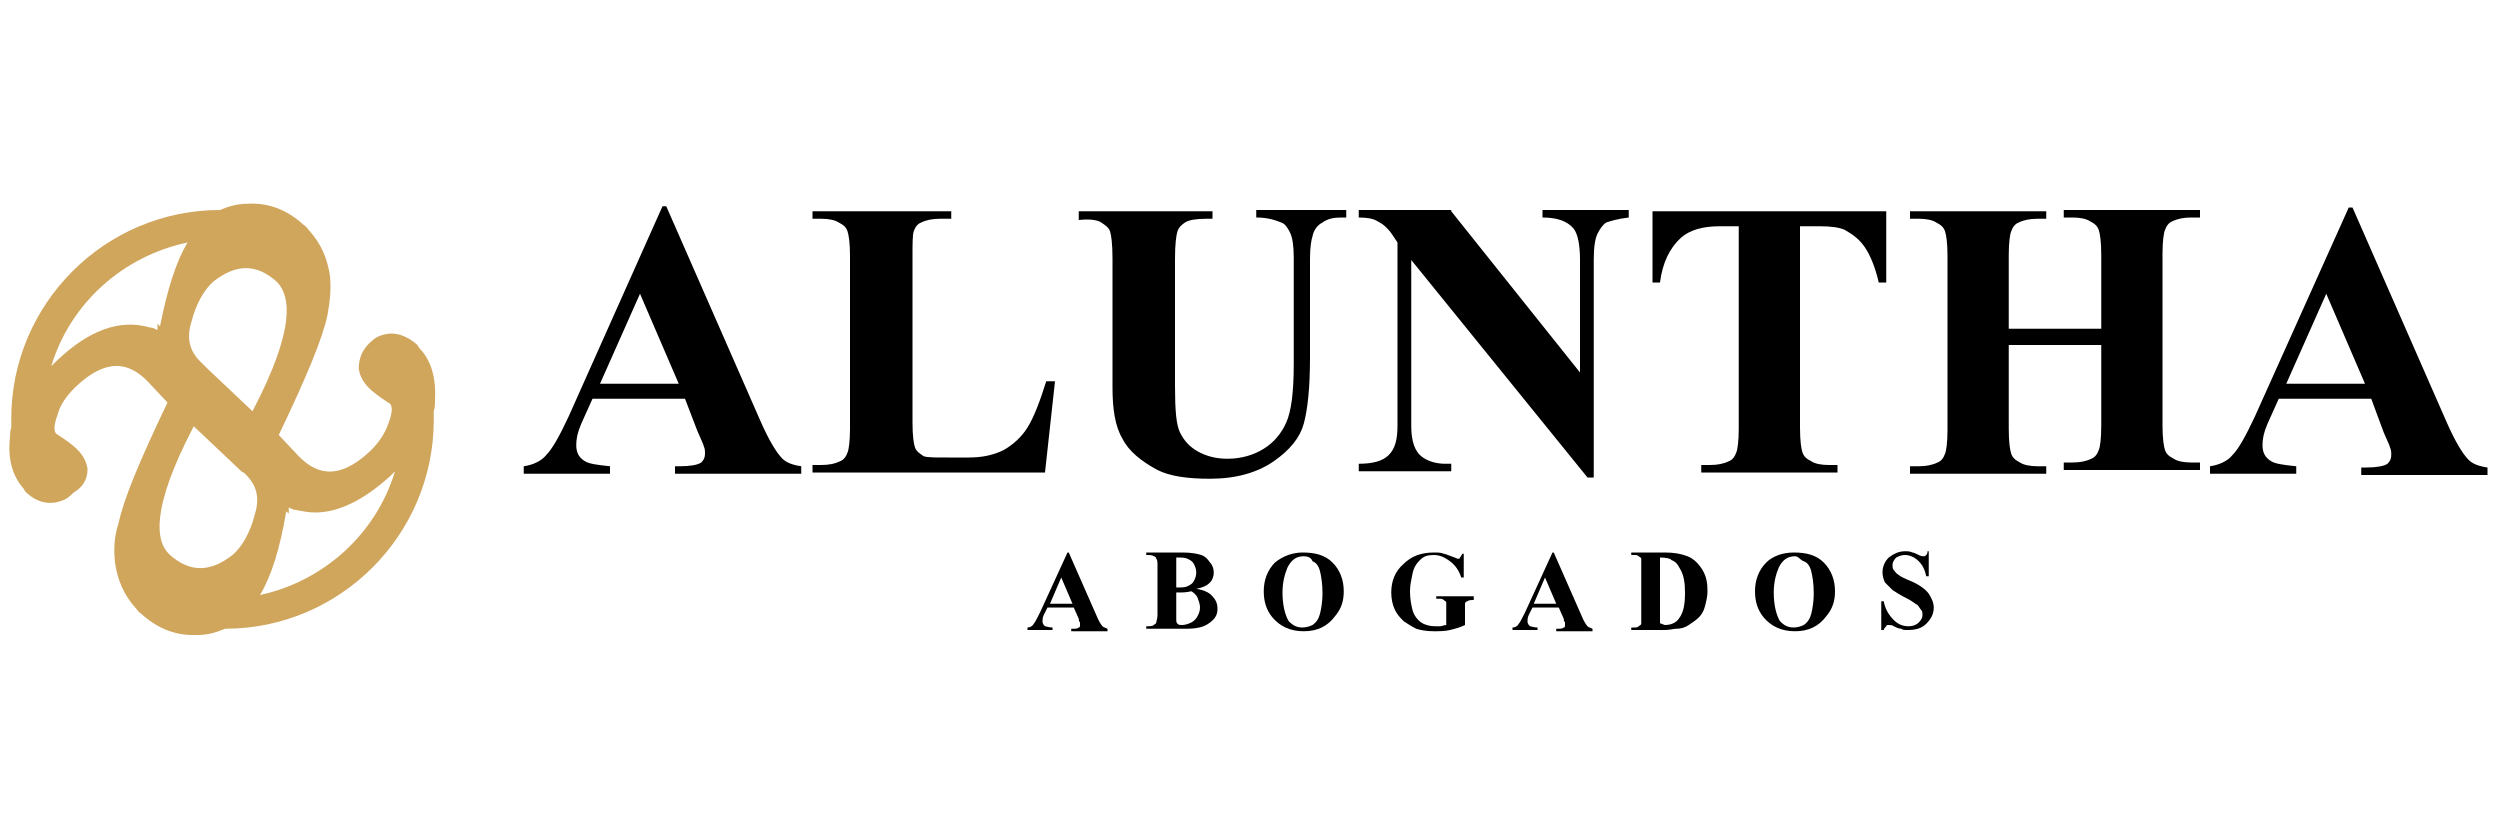 <?xml version="1.0" encoding="utf-8"?>
<!-- Generator: Adobe Illustrator 28.1.0, SVG Export Plug-In . SVG Version: 6.00 Build 0)  -->
<svg version="1.1" id="Layer_1" xmlns="http://www.w3.org/2000/svg" xmlns:xlink="http://www.w3.org/1999/xlink" x="0px" y="0px"
	 viewBox="0 0 200 67" style="enable-background:new 0 0 200 67;" xml:space="preserve">
<style type="text/css">
	.st0{fill:#D0A55C;}
</style>
<g>
	<g>
		<g>
			<path d="M54.8,31.9h-7.4l-0.9,2c-0.3,0.7-0.4,1.2-0.4,1.7c0,0.6,0.2,1,0.7,1.3c0.3,0.2,1,0.3,2,0.4v0.6h-6.9v-0.6
				c0.7-0.1,1.4-0.4,1.8-0.9c0.5-0.5,1.1-1.6,1.8-3.1L53,16.5h0.3l7.5,17.1c0.7,1.6,1.3,2.6,1.8,3.1c0.3,0.3,0.8,0.5,1.5,0.6v0.6H54
				v-0.6h0.4c0.8,0,1.4-0.1,1.7-0.3c0.2-0.2,0.3-0.4,0.3-0.7c0-0.2,0-0.4-0.1-0.6c0-0.1-0.2-0.5-0.5-1.2L54.8,31.9z M54.3,30.7
				l-3.1-7.2L48,30.7H54.3z"/>
			<path d="M84.4,30.5l-0.8,7.3H65v-0.6h0.7c0.6,0,1.1-0.1,1.5-0.3c0.3-0.1,0.5-0.4,0.6-0.7c0.1-0.2,0.2-0.9,0.2-1.9V20.5
				c0-1.1-0.1-1.7-0.2-2c-0.1-0.3-0.3-0.5-0.7-0.7c-0.3-0.2-0.8-0.3-1.4-0.3H65v-0.6h11.1v0.6h-0.9c-0.6,0-1.1,0.1-1.5,0.3
				c-0.3,0.1-0.5,0.4-0.6,0.7C73,18.8,73,19.5,73,20.5v13.3c0,1.1,0.1,1.7,0.2,2c0.1,0.3,0.4,0.5,0.7,0.7c0.3,0.1,0.9,0.1,1.9,0.1
				h1.7c1.1,0,2-0.2,2.8-0.6c0.7-0.4,1.4-1,1.9-1.8c0.5-0.8,1-2.1,1.5-3.7H84.4z"/>
			<path d="M86.2,16.9H97v0.6h-0.5c-0.8,0-1.4,0.1-1.7,0.3c-0.3,0.2-0.5,0.4-0.6,0.7c-0.1,0.3-0.2,1-0.2,2.2v10.2
				c0,1.9,0.1,3.1,0.4,3.7c0.3,0.6,0.7,1.1,1.4,1.5s1.5,0.6,2.4,0.6c1.1,0,2.1-0.3,2.9-0.8c0.8-0.5,1.4-1.2,1.8-2.1
				c0.4-0.9,0.6-2.4,0.6-4.7v-8.5c0-0.9-0.1-1.6-0.3-2c-0.2-0.4-0.4-0.7-0.7-0.8c-0.5-0.2-1.1-0.4-2-0.4v-0.6h7.2v0.6h-0.4
				c-0.6,0-1.1,0.1-1.5,0.4c-0.4,0.2-0.7,0.6-0.8,1.1c-0.1,0.3-0.2,0.9-0.2,1.8v7.9c0,2.5-0.2,4.2-0.5,5.3c-0.3,1.1-1.1,2.1-2.4,3
				c-1.3,0.9-3,1.4-5.1,1.4c-1.8,0-3.2-0.2-4.2-0.7c-1.3-0.7-2.3-1.5-2.8-2.5c-0.6-1-0.8-2.4-0.8-4.1V20.7c0-1.2-0.1-1.9-0.2-2.2
				c-0.1-0.3-0.4-0.5-0.7-0.7c-0.3-0.2-0.9-0.3-1.8-0.2V16.9z"/>
			<path d="M116.1,16.9l10.3,12.9v-9c0-1.3-0.2-2.1-0.5-2.5c-0.5-0.6-1.3-0.9-2.5-0.9v-0.6h6.9v0.6c-0.9,0.1-1.5,0.3-1.8,0.4
				c-0.3,0.2-0.5,0.5-0.7,0.9c-0.2,0.4-0.3,1.1-0.3,2.1v17.4H127l-14.1-17.4v13.3c0,1.2,0.3,2,0.8,2.4c0.5,0.4,1.2,0.6,1.9,0.6h0.5
				v0.6h-7.4v-0.6c1.1,0,1.9-0.2,2.4-0.7c0.5-0.5,0.7-1.2,0.7-2.4V19.4l-0.4-0.6c-0.4-0.6-0.8-0.9-1.2-1.1c-0.3-0.2-0.8-0.3-1.5-0.3
				v-0.6H116.1z"/>
			<path d="M150.9,16.9v5.7h-0.6c-0.3-1.3-0.7-2.2-1.1-2.8c-0.4-0.6-0.9-1-1.6-1.4c-0.4-0.2-1.1-0.3-2-0.3H144v16.1
				c0,1.1,0.1,1.7,0.2,2c0.1,0.3,0.3,0.5,0.7,0.7c0.3,0.2,0.8,0.3,1.4,0.3h0.7v0.6h-10.9v-0.6h0.7c0.6,0,1.1-0.1,1.5-0.3
				c0.3-0.1,0.5-0.4,0.6-0.7c0.1-0.2,0.2-0.9,0.2-1.9V18.1h-1.5c-1.4,0-2.4,0.3-3.1,0.9c-0.9,0.8-1.5,2-1.7,3.6h-0.6v-5.7H150.9z"/>
			<path d="M160.7,27.8v6.5c0,1.1,0.1,1.7,0.2,2c0.1,0.3,0.3,0.5,0.7,0.7c0.3,0.2,0.8,0.3,1.4,0.3h0.7v0.6h-10.9v-0.6h0.7
				c0.6,0,1.1-0.1,1.5-0.3c0.3-0.1,0.5-0.4,0.6-0.7c0.1-0.2,0.2-0.9,0.2-1.9V20.5c0-1.1-0.1-1.7-0.2-2c-0.1-0.3-0.3-0.5-0.7-0.7
				c-0.3-0.2-0.8-0.3-1.4-0.3h-0.7v-0.6h10.9v0.6h-0.7c-0.6,0-1.1,0.1-1.5,0.3c-0.3,0.1-0.5,0.4-0.6,0.7c-0.1,0.2-0.2,0.9-0.2,1.9
				v5.9h7.4v-5.9c0-1.1-0.1-1.7-0.2-2c-0.1-0.3-0.3-0.5-0.7-0.7c-0.3-0.2-0.8-0.3-1.4-0.3h-0.7v-0.6H176v0.6h-0.7
				c-0.6,0-1.1,0.1-1.5,0.3c-0.3,0.1-0.5,0.4-0.6,0.7c-0.1,0.2-0.2,0.9-0.2,1.9v13.7c0,1.1,0.1,1.7,0.2,2c0.1,0.3,0.3,0.5,0.7,0.7
				c0.3,0.2,0.8,0.3,1.4,0.3h0.7v0.6h-10.9v-0.6h0.7c0.6,0,1.1-0.1,1.5-0.3c0.3-0.1,0.5-0.4,0.6-0.7c0.1-0.2,0.2-0.9,0.2-1.9v-6.5
				H160.7z"/>
			<path d="M189.7,31.9h-7.4l-0.9,2c-0.3,0.7-0.4,1.2-0.4,1.7c0,0.6,0.2,1,0.7,1.3c0.3,0.2,1,0.3,2,0.4v0.6h-6.9v-0.6
				c0.7-0.1,1.4-0.4,1.8-0.9c0.5-0.5,1.1-1.6,1.8-3.1l7.5-16.7h0.3l7.5,17.1c0.7,1.6,1.3,2.6,1.8,3.1c0.3,0.3,0.8,0.5,1.5,0.6v0.6
				h-10.1v-0.6h0.4c0.8,0,1.4-0.1,1.7-0.3c0.2-0.2,0.3-0.4,0.3-0.7c0-0.2,0-0.4-0.1-0.6c0-0.1-0.2-0.5-0.5-1.2L189.7,31.9z
				 M189.2,30.7l-3.1-7.2l-3.2,7.2H189.2z"/>
		</g>
		<g>
			<path d="M85.9,48.6h-2.1l-0.3,0.6c-0.1,0.2-0.1,0.4-0.1,0.5c0,0.2,0.1,0.3,0.2,0.4c0.1,0,0.3,0.1,0.6,0.1v0.2h-2v-0.2
				c0.2,0,0.4-0.1,0.5-0.3c0.1-0.1,0.3-0.5,0.5-0.9l2.2-4.8h0.1l2.2,5c0.2,0.5,0.4,0.8,0.5,0.9c0.1,0.1,0.2,0.1,0.4,0.2v0.2h-2.9
				v-0.2h0.1c0.2,0,0.4,0,0.5-0.1c0.1,0,0.1-0.1,0.1-0.2c0-0.1,0-0.1,0-0.2c0,0-0.1-0.1-0.1-0.3L85.9,48.6z M85.8,48.3l-0.9-2.1
				l-0.9,2.1H85.8z"/>
			<path d="M95.7,47.1c0.6,0.1,1,0.3,1.2,0.5c0.3,0.3,0.5,0.6,0.5,1.1c0,0.5-0.2,0.8-0.6,1.1c-0.5,0.4-1.1,0.5-2,0.5h-3.1v-0.2
				c0.3,0,0.5,0,0.6-0.1c0.1-0.1,0.2-0.1,0.2-0.2c0-0.1,0.1-0.3,0.1-0.6v-3.9c0-0.3,0-0.5-0.1-0.6c0-0.1-0.1-0.2-0.2-0.2
				c-0.1-0.1-0.3-0.1-0.6-0.1v-0.2h2.9c0.7,0,1.2,0.1,1.5,0.2c0.3,0.1,0.5,0.3,0.7,0.6c0.2,0.2,0.3,0.5,0.3,0.8
				c0,0.3-0.1,0.6-0.3,0.8C96.6,46.8,96.3,47,95.7,47.1z M94.1,47.4v1.9l0,0.2c0,0.2,0,0.3,0.1,0.4c0.1,0.1,0.2,0.1,0.4,0.1
				c0.2,0,0.5-0.1,0.7-0.2c0.2-0.1,0.4-0.3,0.5-0.5c0.1-0.2,0.2-0.4,0.2-0.7c0-0.3-0.1-0.5-0.2-0.8c-0.1-0.2-0.3-0.4-0.5-0.5
				C94.9,47.4,94.6,47.4,94.1,47.4z M94.1,47c0.4,0,0.7,0,0.9-0.1c0.2-0.1,0.4-0.2,0.5-0.4c0.1-0.2,0.2-0.4,0.2-0.7
				c0-0.3-0.1-0.5-0.2-0.7c-0.1-0.2-0.3-0.3-0.5-0.4c-0.2-0.1-0.5-0.1-0.9-0.1V47z"/>
			<path d="M104.2,44.2c1,0,1.8,0.2,2.4,0.8c0.6,0.6,0.9,1.4,0.9,2.3c0,0.8-0.2,1.4-0.7,2c-0.6,0.8-1.4,1.2-2.5,1.2
				c-1.1,0-1.9-0.4-2.5-1.1c-0.5-0.6-0.7-1.3-0.7-2.1c0-0.9,0.3-1.7,0.9-2.3C102.6,44.5,103.4,44.2,104.2,44.2z M104.3,44.5
				c-0.6,0-1,0.3-1.3,0.9c-0.2,0.5-0.4,1.1-0.4,2c0,1,0.2,1.8,0.5,2.3c0.3,0.3,0.6,0.5,1.1,0.5c0.3,0,0.6-0.1,0.8-0.2
				c0.3-0.2,0.5-0.5,0.6-0.9c0.1-0.4,0.2-1,0.2-1.6c0-0.8-0.1-1.4-0.2-1.8c-0.1-0.4-0.3-0.7-0.6-0.8
				C104.9,44.6,104.6,44.5,104.3,44.5z"/>
			<path d="M117.1,44.1v2.1h-0.2c-0.2-0.6-0.5-1-0.9-1.3c-0.4-0.3-0.8-0.5-1.3-0.5c-0.5,0-0.8,0.1-1.1,0.4c-0.3,0.3-0.5,0.6-0.6,1.1
				c-0.1,0.5-0.2,0.9-0.2,1.4c0,0.6,0.1,1.1,0.2,1.5c0.1,0.4,0.4,0.8,0.7,1c0.3,0.2,0.7,0.3,1.1,0.3c0.1,0,0.3,0,0.4,0
				c0.2,0,0.3-0.1,0.5-0.1v-1.3c0-0.2,0-0.4,0-0.5c0-0.1-0.1-0.1-0.2-0.2c-0.1-0.1-0.2-0.1-0.4-0.1h-0.2v-0.2h3V48
				c-0.2,0-0.4,0-0.5,0.1c-0.1,0-0.2,0.1-0.2,0.2c0,0.1,0,0.2,0,0.4V50c-0.4,0.2-0.8,0.3-1.2,0.4c-0.4,0.1-0.9,0.1-1.3,0.1
				c-0.6,0-1.1-0.1-1.4-0.2c-0.4-0.2-0.7-0.4-1-0.6c-0.3-0.3-0.5-0.5-0.7-0.9c-0.2-0.4-0.3-0.9-0.3-1.4c0-0.9,0.3-1.7,1-2.3
				c0.6-0.6,1.4-0.9,2.4-0.9c0.3,0,0.6,0,0.8,0.1c0.1,0,0.3,0.1,0.6,0.2c0.3,0.1,0.5,0.2,0.5,0.2c0.1,0,0.2,0,0.2-0.1
				c0.1-0.1,0.1-0.2,0.2-0.3H117.1z"/>
			<path d="M124.7,48.6h-2.1l-0.3,0.6c-0.1,0.2-0.1,0.4-0.1,0.5c0,0.2,0.1,0.3,0.2,0.4c0.1,0,0.3,0.1,0.6,0.1v0.2h-2v-0.2
				c0.2,0,0.4-0.1,0.5-0.3c0.1-0.1,0.3-0.5,0.5-0.9l2.2-4.8h0.1l2.2,5c0.2,0.5,0.4,0.8,0.5,0.9c0.1,0.1,0.2,0.1,0.4,0.2v0.2h-2.9
				v-0.2h0.1c0.2,0,0.4,0,0.5-0.1c0.1,0,0.1-0.1,0.1-0.2c0-0.1,0-0.1,0-0.2c0,0-0.1-0.1-0.1-0.3L124.7,48.6z M124.5,48.3l-0.9-2.1
				l-0.9,2.1H124.5z"/>
			<path d="M130.5,50.4v-0.2h0.2c0.2,0,0.3,0,0.4-0.1c0.1-0.1,0.2-0.1,0.2-0.2c0-0.1,0-0.3,0-0.6v-4c0-0.3,0-0.5,0-0.6
				c0-0.1-0.1-0.1-0.2-0.2c-0.1-0.1-0.2-0.1-0.4-0.1h-0.2v-0.2h2.7c0.7,0,1.3,0.1,1.8,0.3c0.5,0.2,0.9,0.6,1.2,1.1
				c0.3,0.5,0.4,1,0.4,1.7c0,0.4-0.1,0.8-0.2,1.2s-0.3,0.7-0.5,0.9c-0.2,0.2-0.5,0.4-0.8,0.6s-0.6,0.3-1,0.3c-0.2,0-0.5,0.1-0.9,0.1
				H130.5z M132.8,44.6v4.7c0,0.3,0,0.4,0,0.5c0,0.1,0.1,0.1,0.1,0.1c0.1,0,0.2,0.1,0.3,0.1c0.5,0,0.9-0.2,1.1-0.5
				c0.4-0.5,0.5-1.2,0.5-2.1c0-0.8-0.1-1.4-0.4-1.9c-0.2-0.4-0.4-0.6-0.7-0.7C133.7,44.7,133.3,44.6,132.8,44.6z"/>
			<path d="M143.5,44.2c1,0,1.8,0.2,2.4,0.8c0.6,0.6,0.9,1.4,0.9,2.3c0,0.8-0.2,1.4-0.7,2c-0.6,0.8-1.4,1.2-2.5,1.2
				c-1.1,0-1.9-0.4-2.5-1.1c-0.5-0.6-0.7-1.3-0.7-2.1c0-0.9,0.3-1.7,0.9-2.3C141.8,44.5,142.6,44.2,143.5,44.2z M143.6,44.5
				c-0.6,0-1,0.3-1.3,0.9c-0.2,0.5-0.4,1.1-0.4,2c0,1,0.2,1.8,0.5,2.3c0.3,0.3,0.6,0.5,1.1,0.5c0.3,0,0.6-0.1,0.8-0.2
				c0.3-0.2,0.5-0.5,0.6-0.9c0.1-0.4,0.2-1,0.2-1.6c0-0.8-0.1-1.4-0.2-1.8c-0.1-0.4-0.3-0.7-0.6-0.8S143.9,44.5,143.6,44.5z"/>
			<path d="M154.3,44.1l0,2h-0.2c-0.1-0.5-0.3-0.9-0.6-1.2c-0.3-0.3-0.7-0.5-1.1-0.5c-0.3,0-0.5,0.1-0.7,0.2
				c-0.2,0.2-0.3,0.4-0.3,0.6c0,0.1,0,0.3,0.1,0.4c0.1,0.1,0.2,0.3,0.4,0.4c0.1,0.1,0.5,0.3,1,0.5c0.7,0.3,1.2,0.7,1.4,1
				c0.2,0.3,0.4,0.7,0.4,1.1c0,0.5-0.2,0.9-0.6,1.3s-0.9,0.5-1.5,0.5c-0.2,0-0.4,0-0.5-0.1c-0.2,0-0.4-0.1-0.6-0.2
				c-0.1-0.1-0.3-0.1-0.4-0.1c-0.1,0-0.2,0-0.2,0.1c-0.1,0.1-0.2,0.2-0.2,0.3h-0.2v-2.3h0.2c0.1,0.6,0.4,1.1,0.8,1.5
				s0.8,0.5,1.2,0.5c0.3,0,0.6-0.1,0.8-0.3c0.2-0.2,0.3-0.4,0.3-0.6c0-0.1,0-0.3-0.1-0.4c-0.1-0.1-0.2-0.3-0.3-0.4
				c-0.2-0.1-0.4-0.3-0.8-0.5c-0.6-0.3-0.9-0.5-1.2-0.7c-0.2-0.2-0.4-0.4-0.6-0.6c-0.1-0.2-0.2-0.5-0.2-0.8c0-0.5,0.2-0.9,0.5-1.2
				c0.4-0.3,0.8-0.5,1.3-0.5c0.2,0,0.4,0,0.6,0.1c0.1,0,0.3,0.1,0.5,0.2c0.2,0.1,0.3,0.1,0.4,0.1c0.1,0,0.1,0,0.2-0.1
				s0.1-0.2,0.1-0.3H154.3z"/>
		</g>
	</g>
	<path class="st0" d="M33.5,27.8c0-0.1-0.1-0.1-0.1-0.2c-0.9-0.8-1.9-1.1-2.8-0.8c-0.4,0.1-0.7,0.3-1.1,0.7c-0.7,0.7-0.8,1.5-0.8,2
		c0.1,0.7,0.5,1.3,1.1,1.8c0.6,0.5,1.1,0.8,1.4,1c0.2,0.2,0.2,0.7-0.1,1.5c-0.3,0.9-0.8,1.6-1.4,2.2c-2.9,2.8-4.7,1.6-5.8,0.5
		l-1.6-1.7c2.2-4.6,3.5-7.7,3.9-9.6c0.2-1.1,0.3-2.1,0.2-3.1c-0.2-1.4-0.7-2.6-1.7-3.7c-0.1-0.1-0.2-0.3-0.4-0.4
		c-1.3-1.2-2.8-1.8-4.5-1.7c-0.8,0-1.5,0.2-2.2,0.5c-9.2,0-16.7,7.5-16.7,16.7c0,0.3,0,0.5,0,0.7c-0.1,0.3-0.1,0.6-0.1,0.8
		c-0.2,1.7,0.2,3.1,1.1,4.1c0,0.1,0.1,0.1,0.1,0.2c0.9,0.9,1.9,1.1,2.8,0.8c0.4-0.1,0.7-0.3,1.1-0.7C6.9,38.8,7,38,7,37.5
		c-0.1-0.7-0.5-1.3-1.1-1.8c-0.6-0.5-1.1-0.8-1.4-1c-0.2-0.2-0.2-0.7,0.1-1.5C4.8,32.4,5.3,31.7,6,31c2.9-2.8,4.7-1.6,5.8-0.5
		l1.6,1.7c-2.2,4.6-3.5,7.7-3.9,9.6C9.1,43,9.1,44,9.2,45c0.2,1.4,0.7,2.6,1.7,3.7c0.1,0.1,0.2,0.3,0.4,0.4c1.2,1.1,2.6,1.7,4.1,1.7
		c0.1,0,0.3,0,0.4,0c0.8,0,1.5-0.2,2.2-0.5c9.2,0,16.7-7.5,16.7-16.7c0-0.3,0-0.5,0-0.7c0.1-0.3,0.1-0.6,0.1-0.8
		C34.9,30.2,34.5,28.8,33.5,27.8z M20.2,32.9l-3.7-3.5c-0.1-0.1-0.2-0.2-0.3-0.3L16,28.9c-0.8-0.8-1.1-1.8-0.7-3.1
		c0.4-1.6,1.1-2.7,1.8-3.3c1.8-1.4,3.4-1.4,5,0l0.1,0.1C23.2,23.7,23.7,26.2,20.2,32.9z M12.8,26.1l-0.2-0.2v0.5
		c-0.2-0.1-0.4-0.2-0.6-0.2c-2.4-0.7-4.9,0.2-7.5,2.7c-0.1,0.1-0.3,0.3-0.4,0.4c1.5-5,5.7-8.8,10.9-9.9
		C14.1,20.9,13.4,23.1,12.8,26.1z M15.5,34.1l3.7,3.5c0.1,0.1,0.2,0.2,0.3,0.2l0.2,0.2c0.8,0.8,1.1,1.8,0.7,3.1
		c-0.4,1.6-1.1,2.7-1.8,3.3c-1.8,1.4-3.4,1.4-5,0l-0.1-0.1C12.5,43.3,12,40.8,15.5,34.1z M20.8,47.6c0.9-1.5,1.6-3.7,2.1-6.7
		l0.2,0.2v-0.5c0.2,0.1,0.4,0.2,0.6,0.2c0.5,0.1,1,0.2,1.5,0.2c1.9,0,3.9-1,6-2.9c0.1-0.1,0.3-0.3,0.4-0.4
		C30.1,42.7,25.9,46.5,20.8,47.6z"/>
</g>
</svg>
